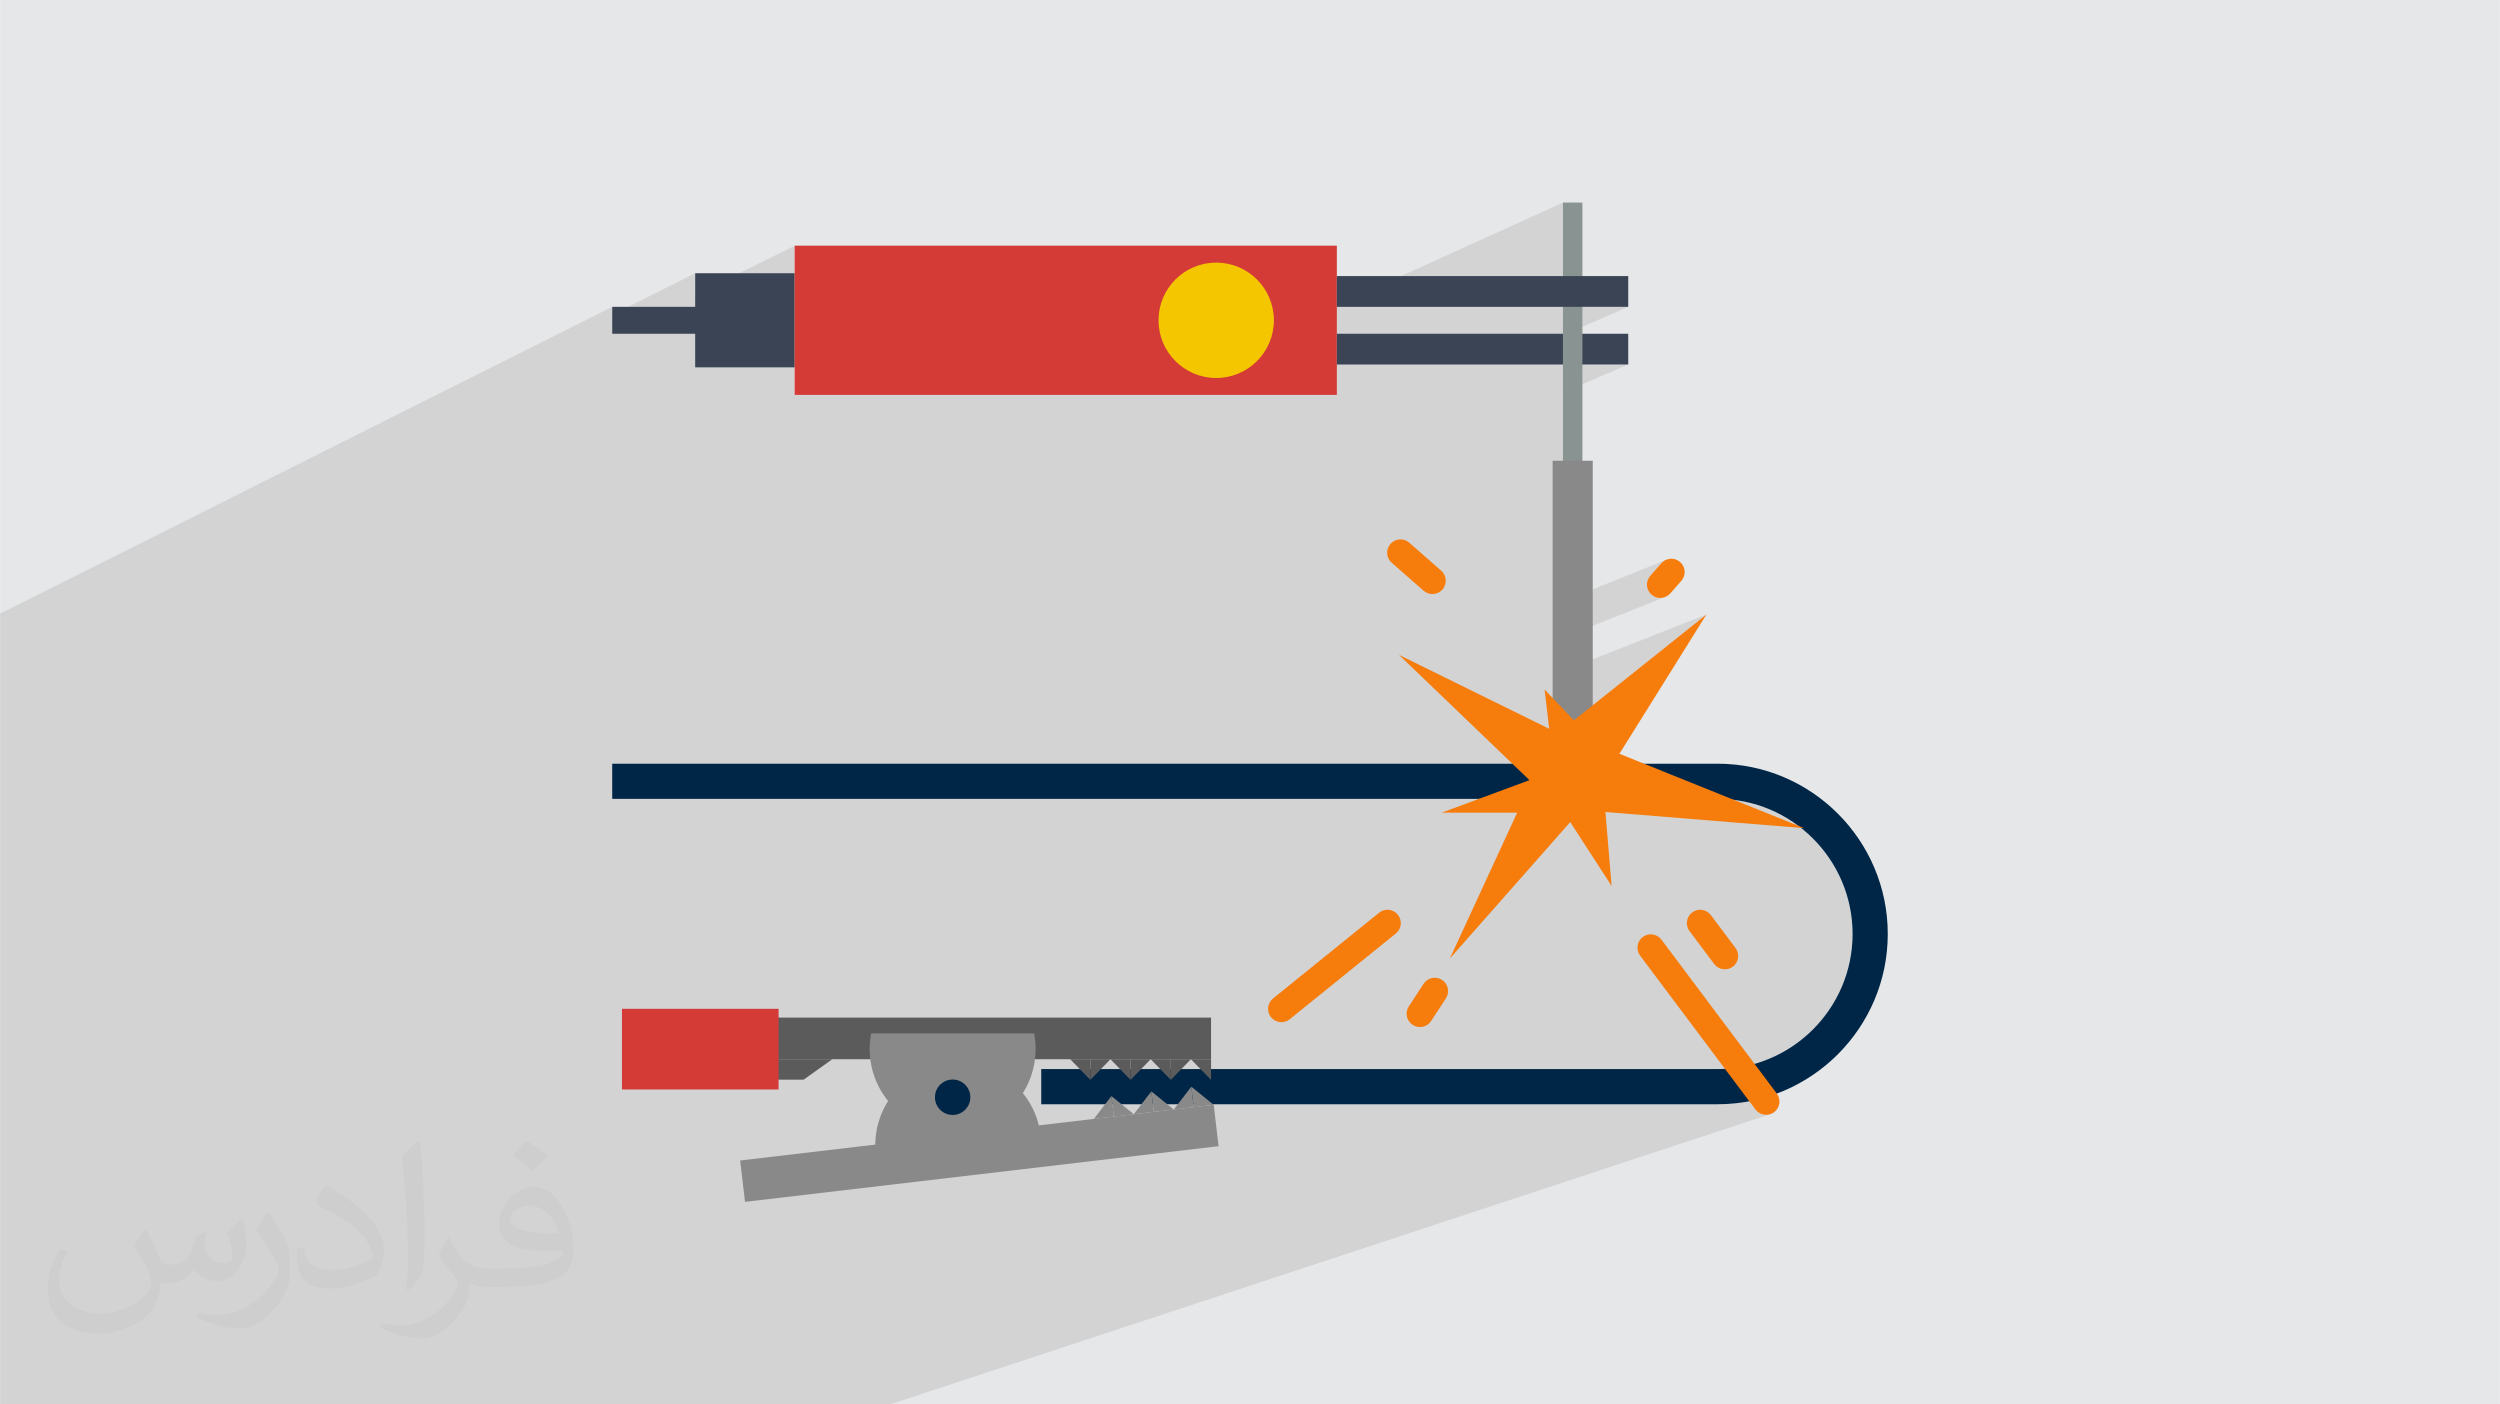 <?xml version="1.0" encoding="UTF-8"?>
<!DOCTYPE svg PUBLIC "-//W3C//DTD SVG 1.0//EN" "http://www.w3.org/TR/2001/REC-SVG-20010904/DTD/svg10.dtd">
<!-- Creator: CorelDRAW -->
<svg xmlns="http://www.w3.org/2000/svg" xml:space="preserve" width="3.708in" height="2.083in" version="1.0" style="shape-rendering:geometricPrecision; text-rendering:geometricPrecision; image-rendering:optimizeQuality; fill-rule:evenodd; clip-rule:evenodd"
viewBox="0 0 3702.73 2080.18"
 xmlns:xlink="http://www.w3.org/1999/xlink"
 xmlns:xodm="http://www.corel.com/coreldraw/odm/2003">
 <defs>
  <style type="text/css">
   <![CDATA[
    .fil0 {fill:#E6E7E8}
    .fil5 {fill:#898989;fill-rule:nonzero}
    .fil4 {fill:#5B5B5B;fill-rule:nonzero}
    .fil6 {fill:#D53B36;fill-rule:nonzero}
    .fil8 {fill:#F3C600;fill-rule:nonzero}
    .fil9 {fill:#899392;fill-rule:nonzero}
    .fil7 {fill:#3A4455;fill-rule:nonzero}
    .fil3 {fill:#002647;fill-rule:nonzero}
    .fil10 {fill:#F67C0B;fill-rule:nonzero}
    .fil2 {fill:#373435;fill-opacity:0.031}
    .fil1 {fill:#2B2A29;fill-opacity:0.102}
   ]]>
  </style>
 </defs>
 <g id="Layer_x0020_1">
  <polygon class="fil0" points="-0,0 3702.73,0 3702.73,2080.18 -0,2080.18 "/>
  <polygon class="fil1" points="2314.91,890.81 2466.82,829.53 2463.51,831.56 2460.59,834.28 2444.22,852.9 2441.89,856.15 2440.3,859.69 2439.45,863.42 2439.33,867.2 2439.94,870.95 2441.26,874.53 2443.29,877.84 2446.02,880.77 2449.27,883.1 2452.81,884.68 2456.53,885.53 2460.31,885.64 2464.06,885.03 2467.64,883.71 2314.91,944.62 2314.91,994 2527.45,910.14 2331.07,1066.94 2314.91,1073.21 2314.91,1081.06 2343.71,1081.06 2299.59,1098.09 2299.59,1118.59 2300.19,1124.58 2301.92,1130.16 2304.66,1135.21 2308.3,1139.61 2312.7,1143.24 2317.75,1145.98 2323.33,1147.72 2329.32,1148.32 2335.3,1147.72 2340.88,1145.98 2242.79,1183.32 2543.81,1183.32 2554.09,1183.58 2564.24,1184.36 2574.24,1185.63 2584.08,1187.4 2593.76,1189.63 2603.24,1192.33 2612.54,1195.49 2621.62,1199.07 2630.48,1203.08 2639.11,1207.51 2647.48,1212.33 2655.6,1217.54 2663.45,1223.13 2667.47,1226.29 2672.24,1226.67 2669.31,1227.74 2671.01,1229.07 2678.28,1235.37 2685.23,1242 2691.86,1248.95 2698.15,1256.21 2704.1,1263.78 2709.68,1271.62 2714.89,1279.74 2719.72,1288.12 2724.14,1296.74 2728.15,1305.6 2731.74,1314.68 2734.89,1323.98 2737.6,1333.46 2739.83,1343.13 2741.59,1352.98 2742.87,1362.97 2743.65,1373.12 2743.9,1383.4 2743.65,1393.68 2742.87,1403.83 2741.59,1413.83 2739.83,1423.68 2737.6,1433.35 2734.89,1442.84 2731.74,1452.13 2728.15,1461.21 2724.14,1470.07 2719.72,1478.7 2714.89,1487.08 2709.68,1495.2 2704.1,1503.04 2698.15,1510.6 2691.86,1517.87 2685.23,1524.82 2678.28,1531.45 2671.01,1537.74 2663.45,1543.69 2655.6,1549.27 2647.48,1554.48 2639.11,1559.3 2630.48,1563.73 2621.62,1567.74 2612.54,1571.33 2603.24,1574.48 2559.42,1589.23 2590.85,1631.14 2594.58,1630.48 2606.77,1627.65 2618.73,1624.25 2592.26,1633.04 2600.03,1643.4 2602.74,1646.34 2605.89,1648.62 2609.36,1650.21 2613.04,1651.11 2616.83,1651.28 2620.61,1650.73 1318.17,2080.18 1280.08,2080.18 1245.4,2080.18 1209.26,2080.18 1100.76,2080.18 744.19,2080.18 713.95,2080.18 710.77,2080.18 678.91,2080.18 557.06,2080.18 548.73,2080.18 535.47,2080.18 532.46,2080.18 531.14,2080.18 515.41,2080.18 513.55,2080.18 495.85,2080.18 495.2,2080.18 493.22,2080.18 492.32,2080.18 478.13,2080.18 471.43,2080.18 469.47,2080.18 460.45,2080.18 453.8,2080.18 452.71,2080.18 444.84,2080.18 442.73,2080.18 417.57,2080.18 401.35,2080.18 384.12,2080.18 382.24,2080.18 379.32,2080.18 374.36,2080.18 353.28,2080.18 348.91,2080.18 345.81,2080.18 341.14,2080.18 329.59,2080.18 327.28,2080.18 324.42,2080.18 322.1,2080.18 319.82,2080.18 307.67,2080.18 302.94,2080.18 301.24,2080.18 296.46,2080.18 285,2080.18 283.48,2080.18 281.73,2080.18 275.23,2080.18 249.19,2080.18 245.73,2080.18 245.03,2080.18 241.64,2080.18 223.47,2080.18 223.18,2080.18 197.15,2080.18 194.21,2080.18 155.12,2080.18 123.01,2080.18 111.67,2080.18 88.08,2080.18 85.81,2080.18 43.45,2080.18 35.98,2080.18 26.14,2080.18 -0,2080.18 -0,2067.52 -0,2054.92 -0,2051.01 -0,2050.58 -0,2043.12 -0,2037.17 -0,2035.52 -0,2023.68 -0,2021.7 -0,2020.43 -0,2015.64 -0,2002.56 -0,1988.54 -0,1985.71 -0,1977.18 -0,1970.91 -0,1970.89 -0,1969.6 -0,1967.15 -0,1933.3 -0,1920.69 -0,1862.11 -0,1809.14 -0,1753.42 -0,1743.77 -0,1693.8 -0,1670.33 -0,1668.57 -0,1652.39 -0,1573.39 -0,1552.78 -0,1525.86 -0,1484.45 -0,1460.58 -0,1423.4 -0,1385.8 -0,1380.21 -0,1352.88 -0,1350.88 -0,1334.22 -0,1315.28 -0,1229.92 -0,1222.51 -0,1145.06 -0,1108.8 -0,1045.1 -0,1011.06 -0,948.68 -0,945.21 -0,919.49 -0,908.86 906.7,454.49 906.7,466.15 1029.58,404.71 1029.58,437.11 1176.92,363.9 1176.92,544.13 1176.92,584.94 1363.33,584.94 1768.02,395.68 1775.87,392.81 1784.05,390.71 1792.54,389.41 1801.28,388.97 1810.02,389.41 1818.5,390.71 1826.69,392.81 1834.54,395.68 1842.01,399.28 1849.05,403.56 1855.64,408.48 1861.7,413.99 1867.22,420.06 1872.14,426.63 1876.42,433.68 1880.02,441.14 1882.89,448.99 1883.9,452.92 1979.99,408.93 1979.99,452.06 2314.91,300.02 2314.91,454.49 2411.6,454.49 2314.91,496.75 2314.91,539.9 2411.6,539.9 2314.91,581.46 "/>
  <path class="fil2" d="M215.96 1821.93c7.07,10.71 11.65,21.01 16.13,32.45 3.33,6.66 5.09,18.93 20.7,18.93 4.57,0 11.13,-1.35 16.95,-4.57 6.55,-3.44 11.54,-8.64 14.15,-16.53l6.24 -21.01 15.19 -7.49 1.04 1.04c-2.08,7.91 -2.59,15.5 -2.59,21.43 0,17.57 15.19,24.23 27.25,24.23 7.07,0 13.42,-3.44 13.42,-9.89 0,-8.32 -3.53,-22.47 -8.12,-35.16 7.07,-7.07 14.15,-14.15 22.26,-19.87l1.25 0.63c3.53,14.98 5.51,29.75 5.51,39.63 0,9.67 -4.27,20.39 -7.8,27.36 -7.28,13.73 -20.18,24.65 -35.78,24.65 -11.85,0 -25.06,-5.93 -34.12,-16.95l-0.52 0c-8.53,10.61 -21.74,20.18 -42.86,20.18l-6.55 0c-1.04,13.94 -4.05,23.81 -8.64,32.66 -12.58,24.54 -49.92,41.92 -85.08,41.92 -48.89,0 -73.43,-28.19 -73.43,-65.73 0,-23.19 7.59,-44.72 19.24,-60.01l9.56 3.95c-7.28,13.94 -12.17,27.04 -12.17,39.94 0,35.16 28.61,51.9 61.58,51.9 30.58,0 68.44,-19.45 75.31,-42.02 -2.59,-24.65 -11.85,-36.19 -26,-58.66 4.27,-7.49 9.78,-14.98 16.64,-22.98l1.25 0 0 0 0 0 -0.01 -0.04zm563.83 -132.3c10.3,6.45 20.39,14.04 30.27,22.78 -5.51,7.8 -12.38,14.88 -20.91,21.12 -9.89,-8.01 -19.76,-14.88 -29.86,-22.16 6.86,-7.7 13.63,-15.08 20.49,-21.74l0 0 0 0 0 0 0 0 0 0 0.01 0zm5.3 96.11c-16.64,0 -30.27,10.92 -30.27,19.03 0,17.38 33.28,22.78 73.12,22.56 -4.99,-20.39 -22.47,-41.61 -42.86,-41.61l0 0.01zm-37.35 92.99c21.64,0 40.57,-0.63 55.02,-4.27 16.13,-4.05 29.75,-12.17 29.75,-17.78 0,-1.46 0,-3.22 -0.52,-4.68 -9.05,0.83 -19.45,0.83 -28.5,0.83 -29.33,0 -51.79,-6.66 -60.64,-23.09 -2.19,-4.57 -3.74,-9.67 -3.74,-15.5 0,-15.92 6.86,-31.41 18.93,-42.13 10.08,-8.84 21.22,-14.35 32.55,-14.35 20.49,0 36.81,16.44 48.26,42.34 6.24,14.15 10.5,30.47 10.5,51.07 0,13.73 -3.74,25.27 -12.27,33.8 -15.92,15.4 -45.24,21.22 -90.17,21.22l-20.39 0 0 0 -5.3 0c-11.13,0 -19.14,-1.98 -25.48,-6.86l-1.04 0c0.31,2.59 0.52,5.09 0.52,7.49 0,10.08 -3.33,22.98 -10.08,33.28 -19.97,29.64 -41.61,42.53 -60.33,42.53 -18.93,0 -42.13,-7.28 -63.03,-16.75l3.74 -7.28c6.76,2.81 16.13,4.68 29.02,4.68 33.8,0 78.21,-32.45 83.72,-64.17 -1.25,-2.59 -3.53,-6.03 -6.76,-9.67 -9.89,-11.75 -16.13,-21.53 -21.95,-31.82 4.99,-9.89 9.56,-17.78 13.83,-24.96l1.77 -0.21c14.46,29.44 27.56,46.28 56.78,46.28l4.57 0 0 0 21.22 0 0 0 0 0 0 0 0 0 0 0 0.04 0zm-146.45 31.1c2.5,-13.52 2.7,-28.7 2.7,-42.86l0 -21.01c0,-39.21 -4.99,-96.2 -9.05,-133.34 7.07,-7.59 16.95,-16.53 24.75,-22.56l2.29 0.63c5.3,46.7 6.55,100.79 6.55,150.81 0,13.11 -0.52,25.9 -1.77,35.26 -0.73,11.85 -7.59,20.8 -22.26,34.53l-3.22 -1.46zm-150.71 -61.89c0.73,18.41 9.78,32.87 41.4,32.87 19.66,0 36.3,-5.09 54.71,-13.83 3.33,-1.46 5.09,-3.44 5.09,-5.09 0,-11.54 -8.84,-26.83 -23.71,-40.77 -14.46,-13.11 -33.6,-24.65 -51.48,-32.35 -6.14,-2.59 -8.12,-5.3 -8.12,-7.91 0,-5.3 7.07,-16.44 12.9,-24.44l1.98 -0.21c20.49,10.71 43.38,26.63 60.33,44.3 15.4,16.33 24.96,32.87 24.96,50.86 0,13.31 -4.05,25.79 -10.61,37.44 -22.47,11.33 -46.39,19.97 -70.1,19.97 -28.81,0 -48.47,-13.52 -48.47,-45.24 0,-3.44 0,-8.73 1.25,-15.61l9.89 0 0 0 0 0 0 0 0 0 0 0 -0.01 0zm-52.11 -52.32l17.89 28.92c6.55,10.71 12.69,22.37 12.69,40.77l0 23.5c0,19.03 -12.17,39.42 -31.82,59.6 -15.4,13.63 -29.02,19.45 -41.61,19.45 -18.72,0 -40.15,-5.82 -64.9,-16.44l2.81 -7.28c7.8,2.08 16.84,3.84 27.98,3.84 35.58,-0.21 71.97,-26.21 88.61,-57.93 1.98,-3.64 2.7,-7.07 2.7,-9.47 0,-3.64 -1.98,-7.7 -3.53,-11.33 -9.05,-17.05 -19.14,-32.66 -30.27,-47.12 5.82,-9.16 11.65,-17.99 17.99,-26.73l1.46 0.21 0 0 0 0 0 0 0 0 0 0 -0.01 0z"/>
  <g id="_2272570961824">
   <path class="fil3" d="M2543.81 1635.61l-1001.65 0 0 -52.12 1001.65 0c110.32,0 200.09,-89.75 200.09,-200.09 0,-110.3 -89.77,-200.08 -200.09,-200.08l-1637.12 0 0 -52.13 1637.12 0c139.06,0 252.21,113.15 252.21,252.2 0,139.05 -113.15,252.21 -252.21,252.21z"/>
   <polygon class="fil4" points="1793.67,1568.92 1087.4,1568.92 1087.4,1507.26 1793.67,1507.26 "/>
   <polygon class="fil4" points="1190.23,1599.16 1087.4,1599.16 1087.4,1568.92 1232.66,1568.92 "/>
   <path class="fil5" d="M1531.61 1530.62c1.43,7.45 2.21,15.11 2.21,22.95 0,67.91 -55.01,122.93 -122.9,122.93 -67.88,0 -122.9,-55.02 -122.9,-122.93 0,-7.83 0.78,-15.5 2.22,-22.95l241.37 0z"/>
   <polygon class="fil4" points="1793.67,1568.92 1793.67,1599.51 1763.85,1568.92 "/>
   <polygon class="fil4" points="1734.07,1568.92 1734.07,1599.51 1704.25,1568.92 "/>
   <polygon class="fil4" points="1734.07,1568.92 1734.07,1599.51 1763.85,1568.92 "/>
   <polygon class="fil4" points="1674.47,1568.92 1674.47,1599.51 1644.66,1568.92 "/>
   <polygon class="fil4" points="1674.47,1568.92 1674.47,1599.51 1704.25,1568.92 "/>
   <polygon class="fil4" points="1614.87,1568.92 1614.87,1599.51 1585.06,1568.92 "/>
   <polygon class="fil4" points="1614.87,1568.92 1614.87,1599.51 1644.66,1568.92 "/>
   <polygon class="fil5" points="1797.61,1636.44 1096.18,1718.9 1103.4,1780.16 1804.82,1697.71 "/>
   <path class="fil5" d="M1541.85 1705.14c0.52,-7.59 0.41,-15.3 -0.5,-23.12 -7.9,-67.41 -68.98,-115.65 -136.42,-107.73 -67.41,7.93 -115.65,69.01 -107.73,136.43 0.92,7.84 2.63,15.35 4.9,22.59l239.75 -28.17z"/>
   <polygon class="fil5" points="1768,1639.93 1764.45,1609.55 1738.42,1643.43 "/>
   <polygon class="fil5" points="1768,1639.93 1764.45,1609.55 1797.61,1636.44 "/>
   <polygon class="fil5" points="1708.84,1646.88 1705.25,1616.53 1679.24,1650.36 "/>
   <polygon class="fil5" points="1708.84,1646.88 1705.25,1616.53 1738.42,1643.43 "/>
   <polygon class="fil5" points="1649.66,1653.85 1646.07,1623.47 1620.06,1657.35 "/>
   <polygon class="fil5" points="1649.66,1653.85 1646.07,1623.47 1679.24,1650.36 "/>
   <path class="fil3" d="M1437.14 1625.24c0,14.48 -11.72,26.21 -26.22,26.21 -14.49,0 -26.22,-11.73 -26.22,-26.21 0,-14.49 11.73,-26.25 26.22,-26.25 14.49,0 26.22,11.76 26.22,26.25z"/>
   <polygon class="fil6" points="921.11,1494.23 921.11,1613.72 1153.1,1613.72 1153.1,1494.23 "/>
   <polygon class="fil7" points="1029.58,544.13 1029.58,404.71 1176.92,404.71 1176.92,544.13 "/>
   <polygon class="fil7" points="906.7,494.35 906.7,454.49 1054.04,454.49 1054.04,494.35 "/>
   <polygon class="fil6" points="1176.92,584.94 1176.92,363.9 1979.99,363.9 1979.99,584.94 "/>
   <path class="fil8" d="M1801.28 559.87c-47.2,0 -85.42,-38.26 -85.42,-85.48 0,-47.16 38.23,-85.41 85.42,-85.41 47.2,0 85.45,38.26 85.45,85.41 0,47.23 -38.26,85.48 -85.45,85.48z"/>
   <polygon class="fil7" points="1979.99,539.9 1979.99,494.35 2411.6,494.35 2411.6,539.9 "/>
   <polygon class="fil9" points="2314.91,1081.06 2314.91,300.02 2343.71,300.02 2343.71,1081.06 "/>
   <path class="fil5" d="M2299.59 1118.59l0 -436.11 59.45 0 0 436.11c0,16.4 -13.32,29.73 -29.71,29.73 -16.41,0 -29.73,-13.33 -29.73,-29.73z"/>
   <polygon class="fil7" points="1979.99,454.49 1979.99,408.93 2411.6,408.93 2411.6,454.49 "/>
   <polygon class="fil10" points="2294.56,1079.5 2287.7,1021.3 2331.07,1066.94 2527.45,910.14 2398.53,1116.51 2672.24,1226.67 2377.84,1202.73 2386.97,1312.25 2325.7,1217.68 2147.42,1419.7 2247.13,1203.67 2135.34,1203.67 2265.3,1155.54 2071.91,969.92 "/>
   <path class="fil10" d="M2108.54 875l-47.32 -41.46c-8.18,-7.22 -9,-19.67 -1.83,-27.88 7.22,-8.21 19.67,-9.02 27.86,-1.82l47.32 41.48c8.18,7.19 9.02,19.67 1.83,27.86 -7.19,8.21 -19.67,9.04 -27.86,1.82z"/>
   <path class="fil10" d="M2067.42 1382.62l-157.14 127.02c-8.5,6.86 -20.91,5.53 -27.78,-2.94 -6.86,-8.5 -5.53,-20.93 2.95,-27.78l157.16 -127.02c8.47,-6.82 20.9,-5.55 27.75,2.98 6.88,8.46 5.55,20.9 -2.95,27.75z"/>
   <path class="fil10" d="M2141.54 1478.8l-21.92 33.52c-5.99,9.15 -18.24,11.7 -27.36,5.7 -9.12,-5.97 -11.67,-18.21 -5.7,-27.33l21.96 -33.54c5.97,-9.08 18.22,-11.64 27.37,-5.68 9.09,5.97 11.65,18.22 5.65,27.33z"/>
   <path class="fil10" d="M2460.82 1391.82l170.82 227.92c6.55,8.74 4.77,21.08 -3.96,27.63 -8.7,6.54 -21.11,4.76 -27.65,-3.97l-170.79 -227.86c-6.55,-8.74 -4.77,-21.13 3.96,-27.68 8.7,-6.55 21.08,-4.74 27.63,3.96z"/>
   <path class="fil10" d="M2533.97 1355.42l36.54 48.76c6.54,8.72 4.77,21.11 -3.94,27.65 -8.73,6.54 -21.11,4.74 -27.65,-3.96l-36.55 -48.76c-6.55,-8.73 -4.74,-21.08 3.99,-27.63 8.7,-6.54 21.08,-4.79 27.62,3.94z"/>
   <path class="fil10" d="M2444.22 852.9l16.37 -18.62c7.19,-8.19 19.67,-9.02 27.86,-1.8 8.18,7.2 9.02,19.67 1.8,27.86l-16.36 18.63c-7.2,8.18 -19.68,9.02 -27.86,1.8 -8.21,-7.19 -9.02,-19.68 -1.8,-27.86z"/>
  </g>
 </g>
</svg>

